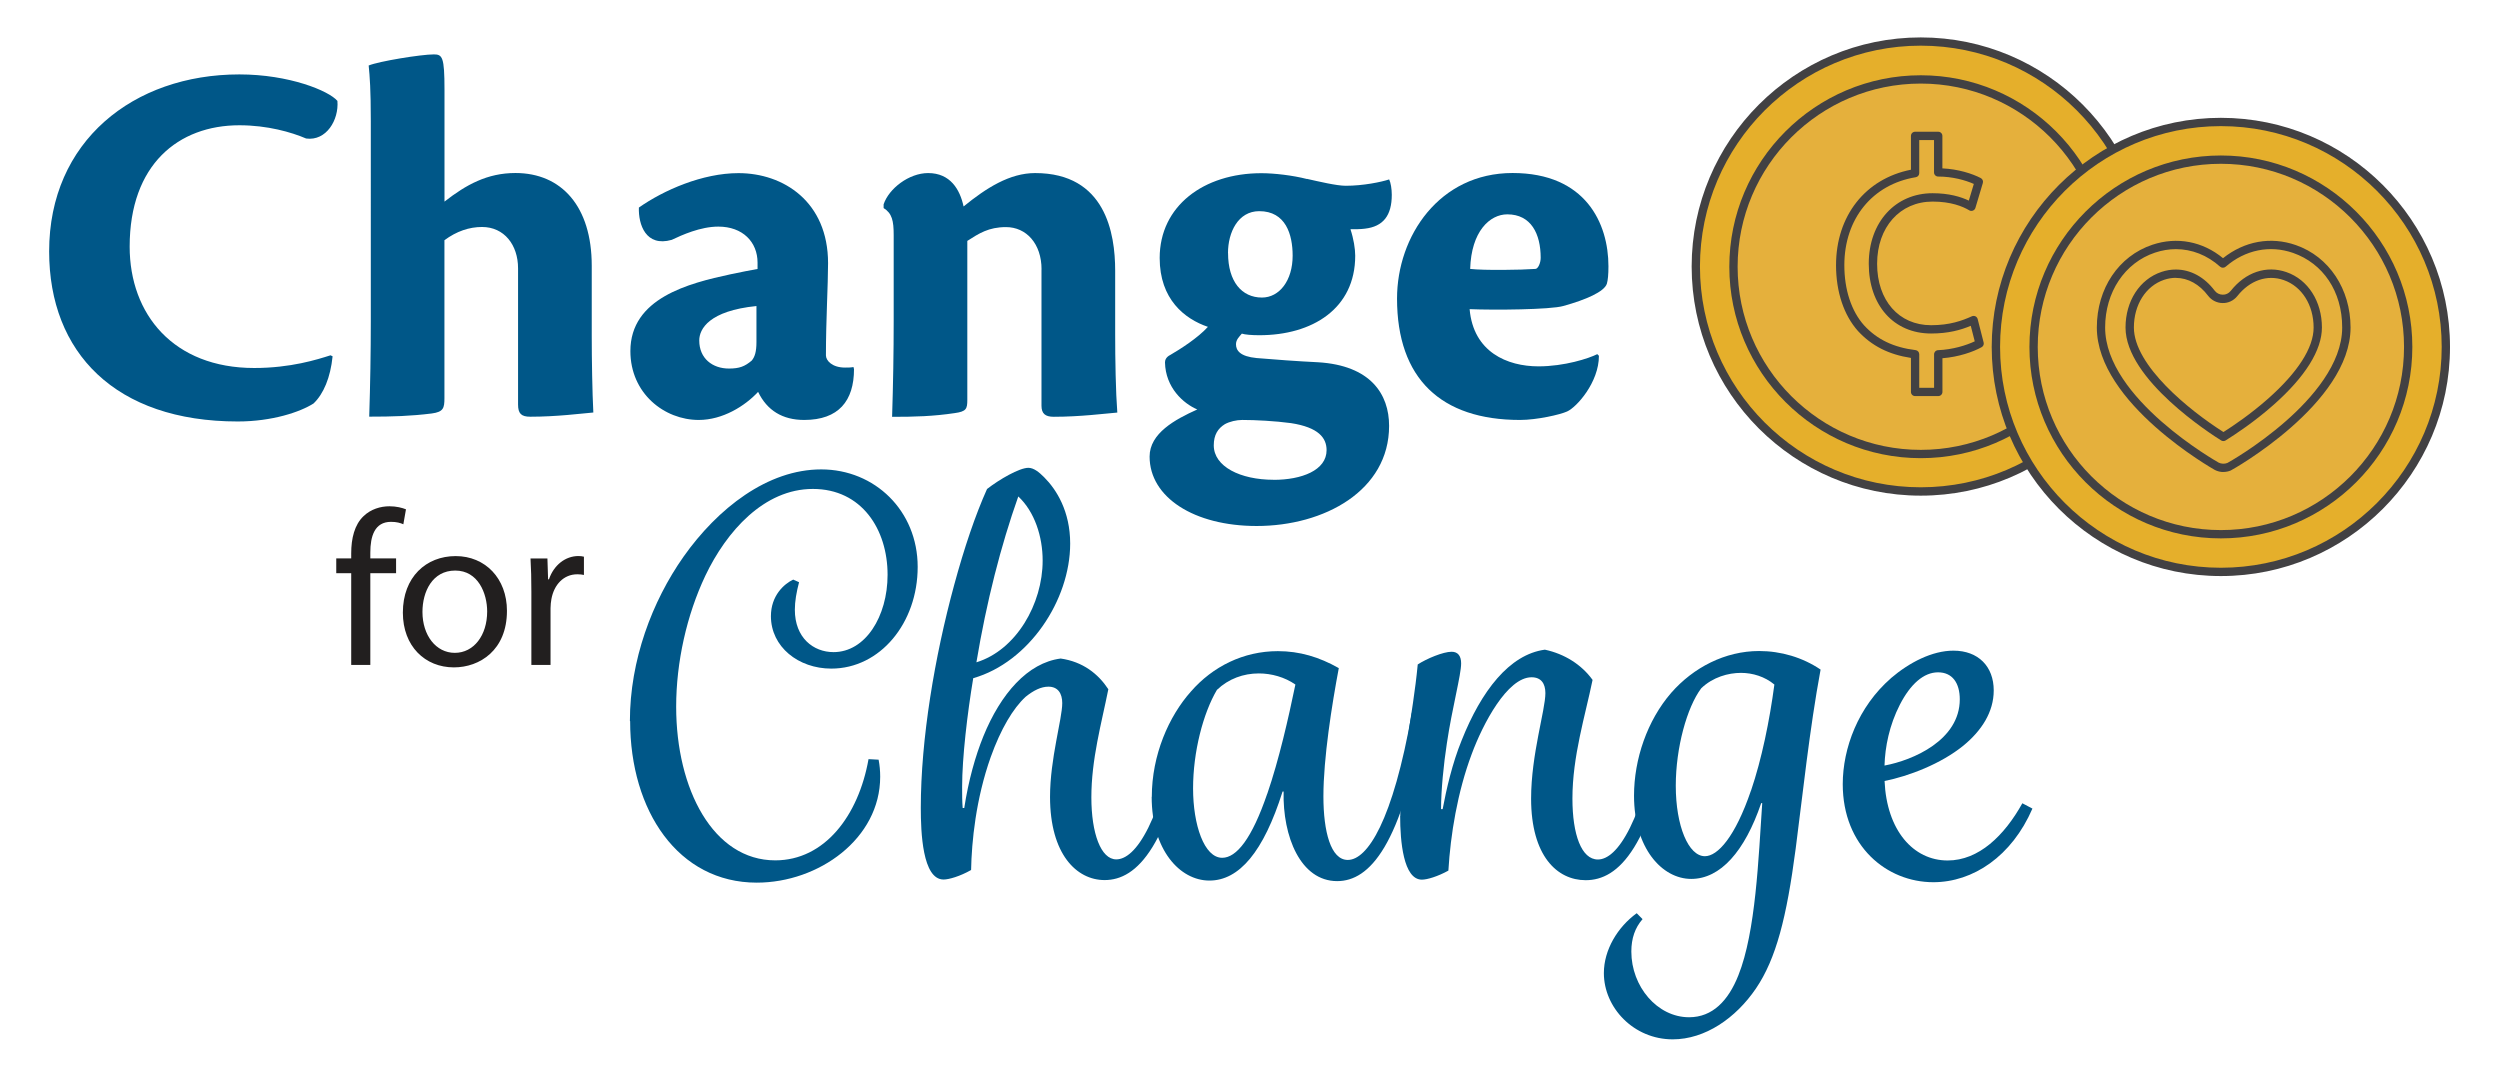 <?xml version="1.0" encoding="UTF-8"?>
<svg id="Layer_1" xmlns="http://www.w3.org/2000/svg" version="1.1" viewBox="0 0 409.51 176.86">
  <!-- Generator: Adobe Illustrator 29.8.2, SVG Export Plug-In . SVG Version: 2.1.1 Build 3)  -->
  <defs>
    <style>
      .st0 {
        fill: #424143;
      }

      .st1 {
        fill: #005788;
      }

      .st2 {
        fill: #e5af2b;
      }

      .st3 {
        fill: #221f1f;
      }

      .st4 {
        fill: #e5b03c;
      }
    </style>
  </defs>
  <g>
    <g>
      <circle class="st2" cx="314.63" cy="43.66" r="36.85"/>
      <path class="st0" d="M314.63,81.19c-20.7,0-37.53-16.84-37.53-37.53s16.84-37.53,37.53-37.53,37.53,16.84,37.53,37.53-16.84,37.53-37.53,37.53ZM314.63,7.48c-19.95,0-36.17,16.23-36.17,36.17s16.23,36.17,36.17,36.17,36.17-16.23,36.17-36.17-16.23-36.17-36.17-36.17Z"/>
    </g>
    <g>
      <circle class="st4" cx="314.63" cy="43.69" r="30.68"/>
      <path class="st0" d="M314.63,75.05c-17.29,0-31.36-14.07-31.36-31.36s14.07-31.36,31.36-31.36,31.36,14.07,31.36,31.36-14.07,31.36-31.36,31.36ZM314.63,13.69c-16.54,0-30,13.46-30,30s13.46,30,30,30,30-13.46,30-30-13.46-30-30-30Z"/>
    </g>
    <g>
      <path class="st4" d="M313.71,64.2v-6.17c-3.91-.49-6.65-1.89-8.85-4.27-2.08-2.32-3.42-5.86-3.42-10.32,0-7.88,4.82-13.86,12.27-15.08v-6.11h3.79v5.98c2.75,0,5.25.79,6.65,1.53l-1.22,4.09c-1.22-.73-3.3-1.53-6.35-1.53-6.04,0-9.77,4.88-9.77,10.87,0,6.78,4.15,10.75,9.52,10.75,3.36,0,5.5-.86,6.96-1.53l.98,3.85c-1.22.67-3.79,1.65-6.78,1.77v6.17h-3.79Z"/>
      <path class="st0" d="M317.49,64.88h-3.79c-.38,0-.68-.3-.68-.68v-5.57c-3.65-.56-6.42-1.97-8.67-4.4-2.32-2.6-3.6-6.42-3.6-10.78,0-8.09,4.8-14.17,12.27-15.65v-5.54c0-.38.31-.68.68-.68h3.79c.38,0,.68.3.68.68v5.32c2.6.12,4.92.87,6.29,1.59.29.15.43.49.34.8l-1.22,4.09c-.06.2-.21.36-.41.44-.2.08-.42.06-.6-.05-1.09-.65-3.01-1.43-6-1.43-5.35,0-9.09,4.19-9.09,10.19s3.55,10.06,8.84,10.06c3.07,0,5.09-.74,6.68-1.46.18-.08.4-.08.58,0,.18.09.32.25.37.45l.98,3.85c.08.3-.06.61-.33.76-1.37.76-3.74,1.6-6.42,1.81v5.52c0,.38-.31.68-.68.68ZM314.39,63.52h2.42v-5.48c0-.37.29-.67.65-.68,2.42-.1,4.64-.8,6.01-1.45l-.65-2.54c-1.6.67-3.63,1.26-6.5,1.26-6.1,0-10.21-4.59-10.21-11.43s4.39-11.55,10.45-11.55c2.7,0,4.64.59,5.94,1.21l.82-2.73c-1.39-.62-3.51-1.21-5.84-1.21-.38,0-.68-.3-.68-.68v-5.3h-2.42v5.42c0,.33-.24.62-.57.67-7.11,1.16-11.7,6.82-11.7,14.41,0,4.02,1.15,7.52,3.24,9.86,2.13,2.31,4.81,3.6,8.43,4.05.34.04.6.33.6.68v5.48Z"/>
    </g>
    <g>
      <g>
        <circle class="st2" cx="363.79" cy="56.83" r="36.85"/>
        <path class="st0" d="M363.79,94.36c-20.7,0-37.54-16.84-37.54-37.53s16.84-37.53,37.54-37.53,37.53,16.84,37.53,37.53-16.84,37.53-37.53,37.53ZM363.79,20.66c-19.95,0-36.17,16.23-36.17,36.17s16.23,36.17,36.17,36.17,36.17-16.23,36.17-36.17-16.23-36.17-36.17-36.17Z"/>
      </g>
      <g>
        <circle class="st4" cx="363.79" cy="56.83" r="30.68"/>
        <path class="st0" d="M363.79,88.19c-17.29,0-31.36-14.07-31.36-31.36s14.07-31.36,31.36-31.36,31.36,14.07,31.36,31.36-14.07,31.36-31.36,31.36ZM363.79,26.83c-16.54,0-30,13.46-30,30s13.46,30,30,30,30-13.46,30-30-13.46-30-30-30Z"/>
      </g>
      <g id="Heart">
        <g>
          <path class="st4" d="M382,53.65c0,10.39-17.37,20.46-17.79,20.64,0,0-.02,0-.03,0-.43-.23-17.69-10.27-17.69-20.64s11.48-15.15,17.6-7.05c6.45-8.11,17.9-3.44,17.9,7.05Z"/>
          <path class="st0" d="M364.2,74.97c-.12,0-.25-.03-.35-.09-.17-.09-18.04-10.34-18.04-21.23,0-5.36,2.94-9.81,7.49-11.34,3.89-1.3,7.96-.07,10.8,3.22,3.02-3.34,7.24-4.55,11.19-3.17,4.48,1.56,7.38,5.99,7.38,11.28,0,10.98-18.02,21.19-18.2,21.27-.09.04-.18.05-.28.05ZM356.44,43.16c-.89,0-1.79.15-2.69.45-3.99,1.34-6.56,5.28-6.56,10.04,0,9.3,14.71,18.48,17.03,19.86,2.18-1.29,17.11-10.51,17.11-19.86,0-4.7-2.54-8.63-6.46-10-3.69-1.29-7.52-.03-10.22,3.38-.13.17-.32.28-.54.26-.21,0-.41-.1-.54-.27-1.9-2.51-4.44-3.86-7.12-3.86Z"/>
        </g>
        <g>
          <path class="st4" d="M375.86,40.79c-4.08-1.42-8.38-.5-11.72,2.39-3.18-2.85-7.34-3.79-11.35-2.45-5.24,1.76-8.63,6.83-8.63,12.92,0,12.04,18.74,22.61,18.96,22.73.34.17.71.26,1.09.26.32,0,.64-.06.94-.19.19-.08,19.21-10.69,19.21-22.8,0-6.01-3.33-11.06-8.5-12.86ZM371.98,65.8c-3.12,2.76-6.22,4.8-7.78,5.77-4.53-2.81-15.35-10.79-15.35-17.92,0-4.04,2.13-7.36,5.43-8.46.71-.24,1.42-.35,2.13-.35,2.18,0,4.25,1.11,5.82,3.19.44.58,1.12.92,1.85.93.74.02,1.42-.32,1.87-.89,2.25-2.82,5.38-3.88,8.37-2.84,3.25,1.13,5.35,4.44,5.35,8.42,0,3.5-2.65,7.7-7.68,12.15Z"/>
          <path class="st0" d="M364.2,77.32c-.49,0-.98-.12-1.4-.34-.2-.11-19.33-10.91-19.33-23.33,0-6.39,3.57-11.71,9.1-13.56,4.04-1.35,8.23-.55,11.57,2.2,3.51-2.8,7.83-3.58,11.94-2.14h0c5.44,1.9,8.95,7.2,8.95,13.5,0,12.47-19.43,23.34-19.63,23.42-.37.16-.79.24-1.2.24ZM356.43,40.81c-1.14,0-2.29.19-3.43.57-4.96,1.66-8.17,6.48-8.17,12.27,0,11.65,18.42,22.03,18.6,22.13.41.21.99.24,1.43.05.01,0,4.82-2.66,9.63-6.9,4.18-3.68,9.17-9.32,9.17-15.28s-3.16-10.51-8.04-12.22c-3.82-1.33-7.85-.51-11.05,2.26-.26.22-.64.22-.9,0-2.12-1.9-4.65-2.88-7.25-2.88ZM364.2,72.25c-.12,0-.25-.03-.36-.1-1.6-1-15.67-9.97-15.67-18.5,0-4.33,2.31-7.91,5.89-9.11.77-.26,1.56-.39,2.35-.39,2.42,0,4.68,1.23,6.36,3.46.31.41.79.66,1.31.66.5.03,1-.21,1.33-.63,2.43-3.06,5.84-4.21,9.13-3.06,3.53,1.23,5.8,4.79,5.8,9.07,0,3.7-2.73,8.08-7.91,12.66-3.15,2.79-6.28,4.85-7.87,5.84-.11.07-.23.1-.36.1ZM356.41,45.51c-.64,0-1.28.11-1.91.32-3.01,1.01-4.96,4.08-4.96,7.82,0,6.2,9.05,13.56,14.67,17.12,1.63-1.03,4.47-2.95,7.32-5.47h0c4.87-4.32,7.45-8.34,7.45-11.64,0-3.69-1.92-6.74-4.89-7.78-2.71-.95-5.56.03-7.61,2.62-.6.75-1.5,1.17-2.42,1.14-.93-.01-1.8-.45-2.37-1.2-1.42-1.88-3.29-2.92-5.28-2.92Z"/>
        </g>
      </g>
    </g>
  </g>
  <g>
    <path class="st3" d="M57.53,108.92v-15.03h-2.45v-2.42h2.45v-.83c0-2.45.54-4.69,2.02-6.09,1.19-1.15,2.78-1.62,4.25-1.62,1.12,0,2.09.25,2.7.5l-.43,2.45c-.47-.22-1.12-.4-2.02-.4-2.7,0-3.39,2.38-3.39,5.05v.94h4.22v2.42h-4.22v15.03h-3.14Z"/>
    <path class="st3" d="M83.04,100.06c0,6.45-4.47,9.26-8.69,9.26-4.72,0-8.36-3.46-8.36-8.97,0-5.84,3.82-9.26,8.65-9.26s8.4,3.64,8.4,8.97ZM69.2,100.24c0,3.82,2.2,6.7,5.3,6.7s5.3-2.85,5.3-6.78c0-2.96-1.48-6.7-5.23-6.7s-5.37,3.46-5.37,6.78Z"/>
    <path class="st3" d="M87.04,96.92c0-2.05-.04-3.82-.14-5.44h2.77l.11,3.42h.14c.79-2.34,2.7-3.82,4.83-3.82.36,0,.61.04.9.11v2.99c-.32-.07-.65-.11-1.08-.11-2.24,0-3.82,1.69-4.25,4.07-.07.43-.14.94-.14,1.48v9.3h-3.14v-12Z"/>
  </g>
  <g>
    <path class="st1" d="M54.48,58.37c-.35,3.47-1.48,6.16-3.12,7.72-2.17,1.39-6.77,2.95-12.41,2.95-20.05,0-30.9-11.28-30.9-27.86,0-18.05,13.8-28.99,31.16-28.99,8.16,0,14.67,2.69,16.06,4.34.26,3.12-1.82,6.6-5.12,6.16-2.43-1.04-6.34-2.17-10.94-2.17-9.98,0-17.97,6.42-17.97,19.88,0,11.11,7.2,19.88,20.4,19.88,5.99,0,10.33-1.39,12.5-2.08l.35.17Z"/>
    <path class="st1" d="M72.8,33.03c3.56-2.78,7.03-4.69,11.63-4.69,7.55,0,12.5,5.47,12.5,15.19v11.46c0,3.99.09,9.2.26,12.58-2,.17-5.99.69-10.33.69-1.48,0-2-.52-2-2v-22.31c0-3.82-2.26-6.77-5.9-6.77-2.08,0-4.17.69-6.16,2.17v25.86c0,1.65-.17,2.26-2.08,2.52-3.47.43-6.42.52-10.24.52.17-5.29.26-10.59.26-15.62V19.84c0-5.21-.17-7.29-.35-9.11,1.65-.69,8.59-1.82,10.68-1.82,1.39,0,1.74.43,1.74,5.73v18.4Z"/>
    <path class="st1" d="M139.89,60.46c0,5.21-2.52,8.33-8.16,8.33-3.56,0-6.08-1.56-7.55-4.6-2.17,2.34-5.82,4.6-9.72,4.6-5.64,0-11.2-4.34-11.2-11.28,0-8.68,9.55-11.11,16.4-12.58,1.56-.35,3.47-.69,4.43-.87v-1.04c0-3.38-2.43-5.9-6.42-5.9-2.95,0-5.99,1.39-7.64,2.17-4.25,1.21-5.47-2.52-5.38-5.29,4.08-2.86,10.42-5.64,16.32-5.64,7.38,0,14.67,4.69,14.67,14.75,0,3.56-.35,9.29-.35,15.1,0,.87,1.04,2,3.12,2,.43,0,1.04,0,1.39-.09l.09.35ZM119.4,60.37c1.74,0,2.6-.35,3.73-1.3.52-.61.78-1.48.78-3.04v-5.9c-7.72.78-9.37,3.73-9.37,5.64,0,2.95,2.17,4.6,4.86,4.6Z"/>
    <path class="st1" d="M170.61,44.14c0-4.25-2.52-6.94-5.82-6.94-2.86,0-4.43,1.04-6.34,2.26v26.04c0,1.48-.17,1.91-2.08,2.17-3.47.52-6.51.61-10.24.61.17-5.29.26-10.67.26-15.71v-14.06c0-2.34-.26-3.56-1.65-4.43v-.61c.87-2.6,4.17-5.12,7.29-5.12,3.64,0,5.21,2.69,5.81,5.47,3.73-3.04,7.55-5.47,11.72-5.47,11.54,0,13.11,9.89,13.11,15.97v10.33c0,4.25.09,9.55.35,12.93-2.08.17-6.08.69-10.42.69-1.39,0-2-.52-2-1.82v-22.31Z"/>
    <path class="st1" d="M214.09,29.3c1.91.43,4.86,1.13,6.34,1.13,2.86,0,5.82-.61,7.12-1.04.26.52.43,1.56.43,2.52,0,3.38-1.39,5.21-4.43,5.55-.61.09-1.65.09-2.34.09.52,1.56.78,3.21.78,4.34,0,8.68-7.03,13.02-15.71,13.02-1.22,0-2.34-.09-2.86-.26-.35.43-.96.95-.96,1.74,0,1.04.69,2,3.38,2.26,3.12.26,6.6.52,10.07.69,8.59.52,11.63,5.21,11.63,10.42,0,10.59-10.59,16.4-21.7,16.4-10.24,0-17.53-4.69-17.53-11.37,0-3.82,4.17-6.08,7.81-7.72-2.26-.96-5.21-3.56-5.29-7.72,0-.35.17-.87.87-1.21,1.65-.96,4.51-2.78,6.16-4.6-3.82-1.3-7.9-4.51-7.9-11.28,0-8.51,7.2-13.89,16.66-13.89,2.08,0,5.12.35,7.46.95ZM208.62,78.6c4.6,0,8.68-1.56,8.68-4.86,0-2-1.3-3.73-5.82-4.43-2.6-.35-5.81-.52-7.98-.52-.96,0-2.08.26-2.86.69-1.13.7-1.82,1.74-1.82,3.47,0,3.47,4.34,5.64,9.81,5.64ZM201.16,41.45c0,4.69,2.26,7.29,5.55,7.29,2.86,0,5.03-2.78,5.03-6.86,0-3.47-1.13-7.29-5.47-7.29-3.47,0-5.12,3.47-5.12,6.86Z"/>
    <path class="st1" d="M261.91,58.29c0,4.34-3.65,8.42-5.21,9.11-1.13.52-4.95,1.39-7.72,1.39-12.93,0-20.14-6.77-20.14-19.88,0-10.24,6.94-20.57,18.92-20.57s15.71,8.25,15.71,15.28c0,1.39-.09,2.26-.26,2.86-.43,1.3-3.38,2.6-7.12,3.64-2.08.61-11.37.69-15.36.52.61,7.03,6.16,9.37,11.28,9.37,4.25,0,8.25-1.3,9.63-2l.26.26ZM240.82,44.05c2.26.26,8.42.17,10.68,0,.43,0,.87-.96.87-1.82,0-3.91-1.56-7.12-5.47-7.12-2.86,0-5.9,2.78-6.08,8.94Z"/>
  </g>
  <g>
    <path class="st1" d="M103.18,118.12c0-9.98,3.64-19.61,8.77-26.91,5.64-7.98,13.8-14.32,22.57-14.32s15.8,6.77,15.8,15.97-6.16,16.66-14.15,16.66c-5.38,0-9.89-3.56-9.89-8.59,0-3.38,2.17-5.29,3.65-5.99l.96.43c-.43,1.65-.69,3.12-.69,4.51,0,4.6,3.04,6.94,6.34,6.94,5.21,0,8.85-5.82,8.85-12.67,0-7.46-4.25-14.06-12.24-14.06s-14.15,6.94-17.62,14.23c-3.04,6.42-4.77,14.15-4.77,21.44,0,13.54,6.08,25.17,16.23,25.17,8.07,0,13.63-7.29,15.28-16.58l1.65.09c.17.87.26,1.82.26,2.78,0,10.16-10.07,17.36-20.22,17.36-12.85,0-20.74-11.72-20.74-26.47Z"/>
    <path class="st1" d="M150.83,132.35c0-11.28,2.26-24.74,5.47-36.54,1.65-6.08,3.47-11.46,5.38-15.71,2-1.56,5.29-3.47,6.77-3.47.87,0,1.74.69,2.6,1.56,2,2,4.25,5.55,4.25,10.85,0,9.29-6.77,19.44-15.88,22.05-.96,5.73-1.82,13.02-1.82,17.79,0,1.39,0,2.34.09,3.47h.26c.69-4.51,1.82-8.51,3.12-11.72,2.86-7.03,7.29-12.06,12.67-12.76,3.65.52,6.16,2.52,7.81,5.03-1.13,5.64-2.78,11.46-2.78,17.71,0,5.9,1.56,10.16,4.08,10.16,3.12,0,7.38-5.9,10.59-24.04l2.08.26c-3.82,21.79-9.29,27.17-14.58,27.17-4.6,0-8.94-4.25-8.94-13.63,0-6.25,2-12.76,2-15.36,0-1.56-.69-2.69-2.26-2.69-1.21,0-2.43.61-3.73,1.65-2.08,1.91-4.08,5.29-5.73,9.89-2.43,6.86-3.12,13.8-3.21,18.49-1.82,1.04-3.65,1.56-4.51,1.56-3.47,0-3.73-7.81-3.73-11.72ZM170.79,91.82c0-3.91-1.3-7.98-3.99-10.5-2.86,8.07-5.21,17.27-6.86,27.17,6.51-2,10.85-9.55,10.85-16.66Z"/>
    <path class="st1" d="M188.67,130.53c0-6.86,2.78-13.19,6.42-17.27,3.56-4.08,8.59-6.6,14.23-6.6,3.56,0,6.77.96,9.98,2.78-1.13,5.99-2.52,14.75-2.52,21,0,5.81,1.21,10.42,3.99,10.42,3.21,0,7.38-6.34,10.5-24.13l2.08.26c-3.73,21.61-9.03,27.34-14.32,27.34-5.99,0-8.94-7.29-8.77-14.67h-.17c-3.12,9.89-7.12,14.58-11.98,14.58s-9.46-5.03-9.46-13.71ZM207.59,130.01c1.91-5.55,3.47-12.41,4.6-17.88-1.74-1.21-3.91-1.82-5.99-1.82-2.52,0-4.95.87-6.86,2.69-2.26,3.82-3.91,10.15-3.91,16.14s1.82,11.37,4.77,11.37c2.34,0,4.86-3.12,7.38-10.5Z"/>
    <path class="st1" d="M229.37,133.66c0-7.9,2.08-16.49,2.86-24.82,1.48-.96,4.17-2.08,5.55-2.08,1.04,0,1.56.69,1.56,1.91,0,1.91-1.48,7.29-2.34,13.11-.52,3.38-.95,7.64-.95,10.76h.26c.61-3.21,1.56-7.46,3.12-11.28,3.21-8.07,7.81-14.06,13.63-14.84,3.21.69,5.99,2.43,7.81,4.95-1.21,5.9-3.3,12.5-3.3,19.44,0,5.9,1.48,9.98,4.17,9.98,3.12,0,7.38-5.9,10.59-24.04l2.08.26c-3.82,21.96-9.29,27.17-14.67,27.17-4.69,0-8.94-3.99-8.94-13.37,0-7.2,2.34-14.49,2.34-17.27,0-1.56-.69-2.6-2.26-2.6-3.99,0-7.98,7.64-9.81,12.58-2.34,6.25-3.47,13.19-3.82,19.09-1.74.96-3.47,1.48-4.34,1.48-3.04,0-3.56-6.34-3.56-10.42Z"/>
    <path class="st1" d="M269.04,150.58c-1.21,1.39-1.82,3.12-1.82,5.29,0,5.73,4.25,10.76,9.46,10.76,3.82,0,6.42-2.69,8.07-6.86,2.86-7.12,3.3-19.27,3.91-28.21h-.17c-2.69,7.9-6.68,12.41-11.46,12.41s-9.37-5.03-9.37-13.63c0-5.99,2.17-12.32,6.08-16.84,3.65-4.17,8.85-6.86,14.41-6.86,3.56,0,7.12,1.04,10.07,3.04-1.82,9.81-2.95,20.66-4.08,29.33-1.48,11.28-3.21,18.05-6.51,22.91-3.3,4.86-8.33,8.33-13.63,8.33-6.42,0-11.28-5.21-11.28-10.85,0-3.82,2.26-7.55,5.38-9.81l.95.96ZM286.83,129.49c1.74-5.12,3.04-11.46,3.82-17.36-1.56-1.3-3.56-1.91-5.47-1.91-2.08,0-4.6.69-6.51,2.52-2.34,3.12-4.17,9.72-4.17,15.97,0,6.6,2.08,11.54,4.77,11.54,2.08,0,4.95-3.12,7.55-10.76Z"/>
    <path class="st1" d="M309.74,111.09c3.04-2.6,6.77-4.51,10.24-4.51,4.08,0,6.6,2.6,6.6,6.51,0,3.56-2,6.6-4.95,9.03-3.73,3.04-9.03,5.03-12.93,5.81.35,8.07,4.69,13.02,10.33,13.02,5.12,0,9.29-4.08,12.24-9.37l1.65.87c-3.38,7.81-9.72,12.06-16.23,12.06-7.64,0-14.84-5.9-14.84-16.06,0-5.9,2.52-12.67,7.9-17.36ZM321.02,114.56c0-2.69-1.22-4.43-3.56-4.43s-4.51,1.91-6.25,5.29c-1.74,3.39-2.43,6.94-2.52,9.98,4.69-.87,12.33-4.17,12.33-10.85Z"/>
  </g>
</svg>